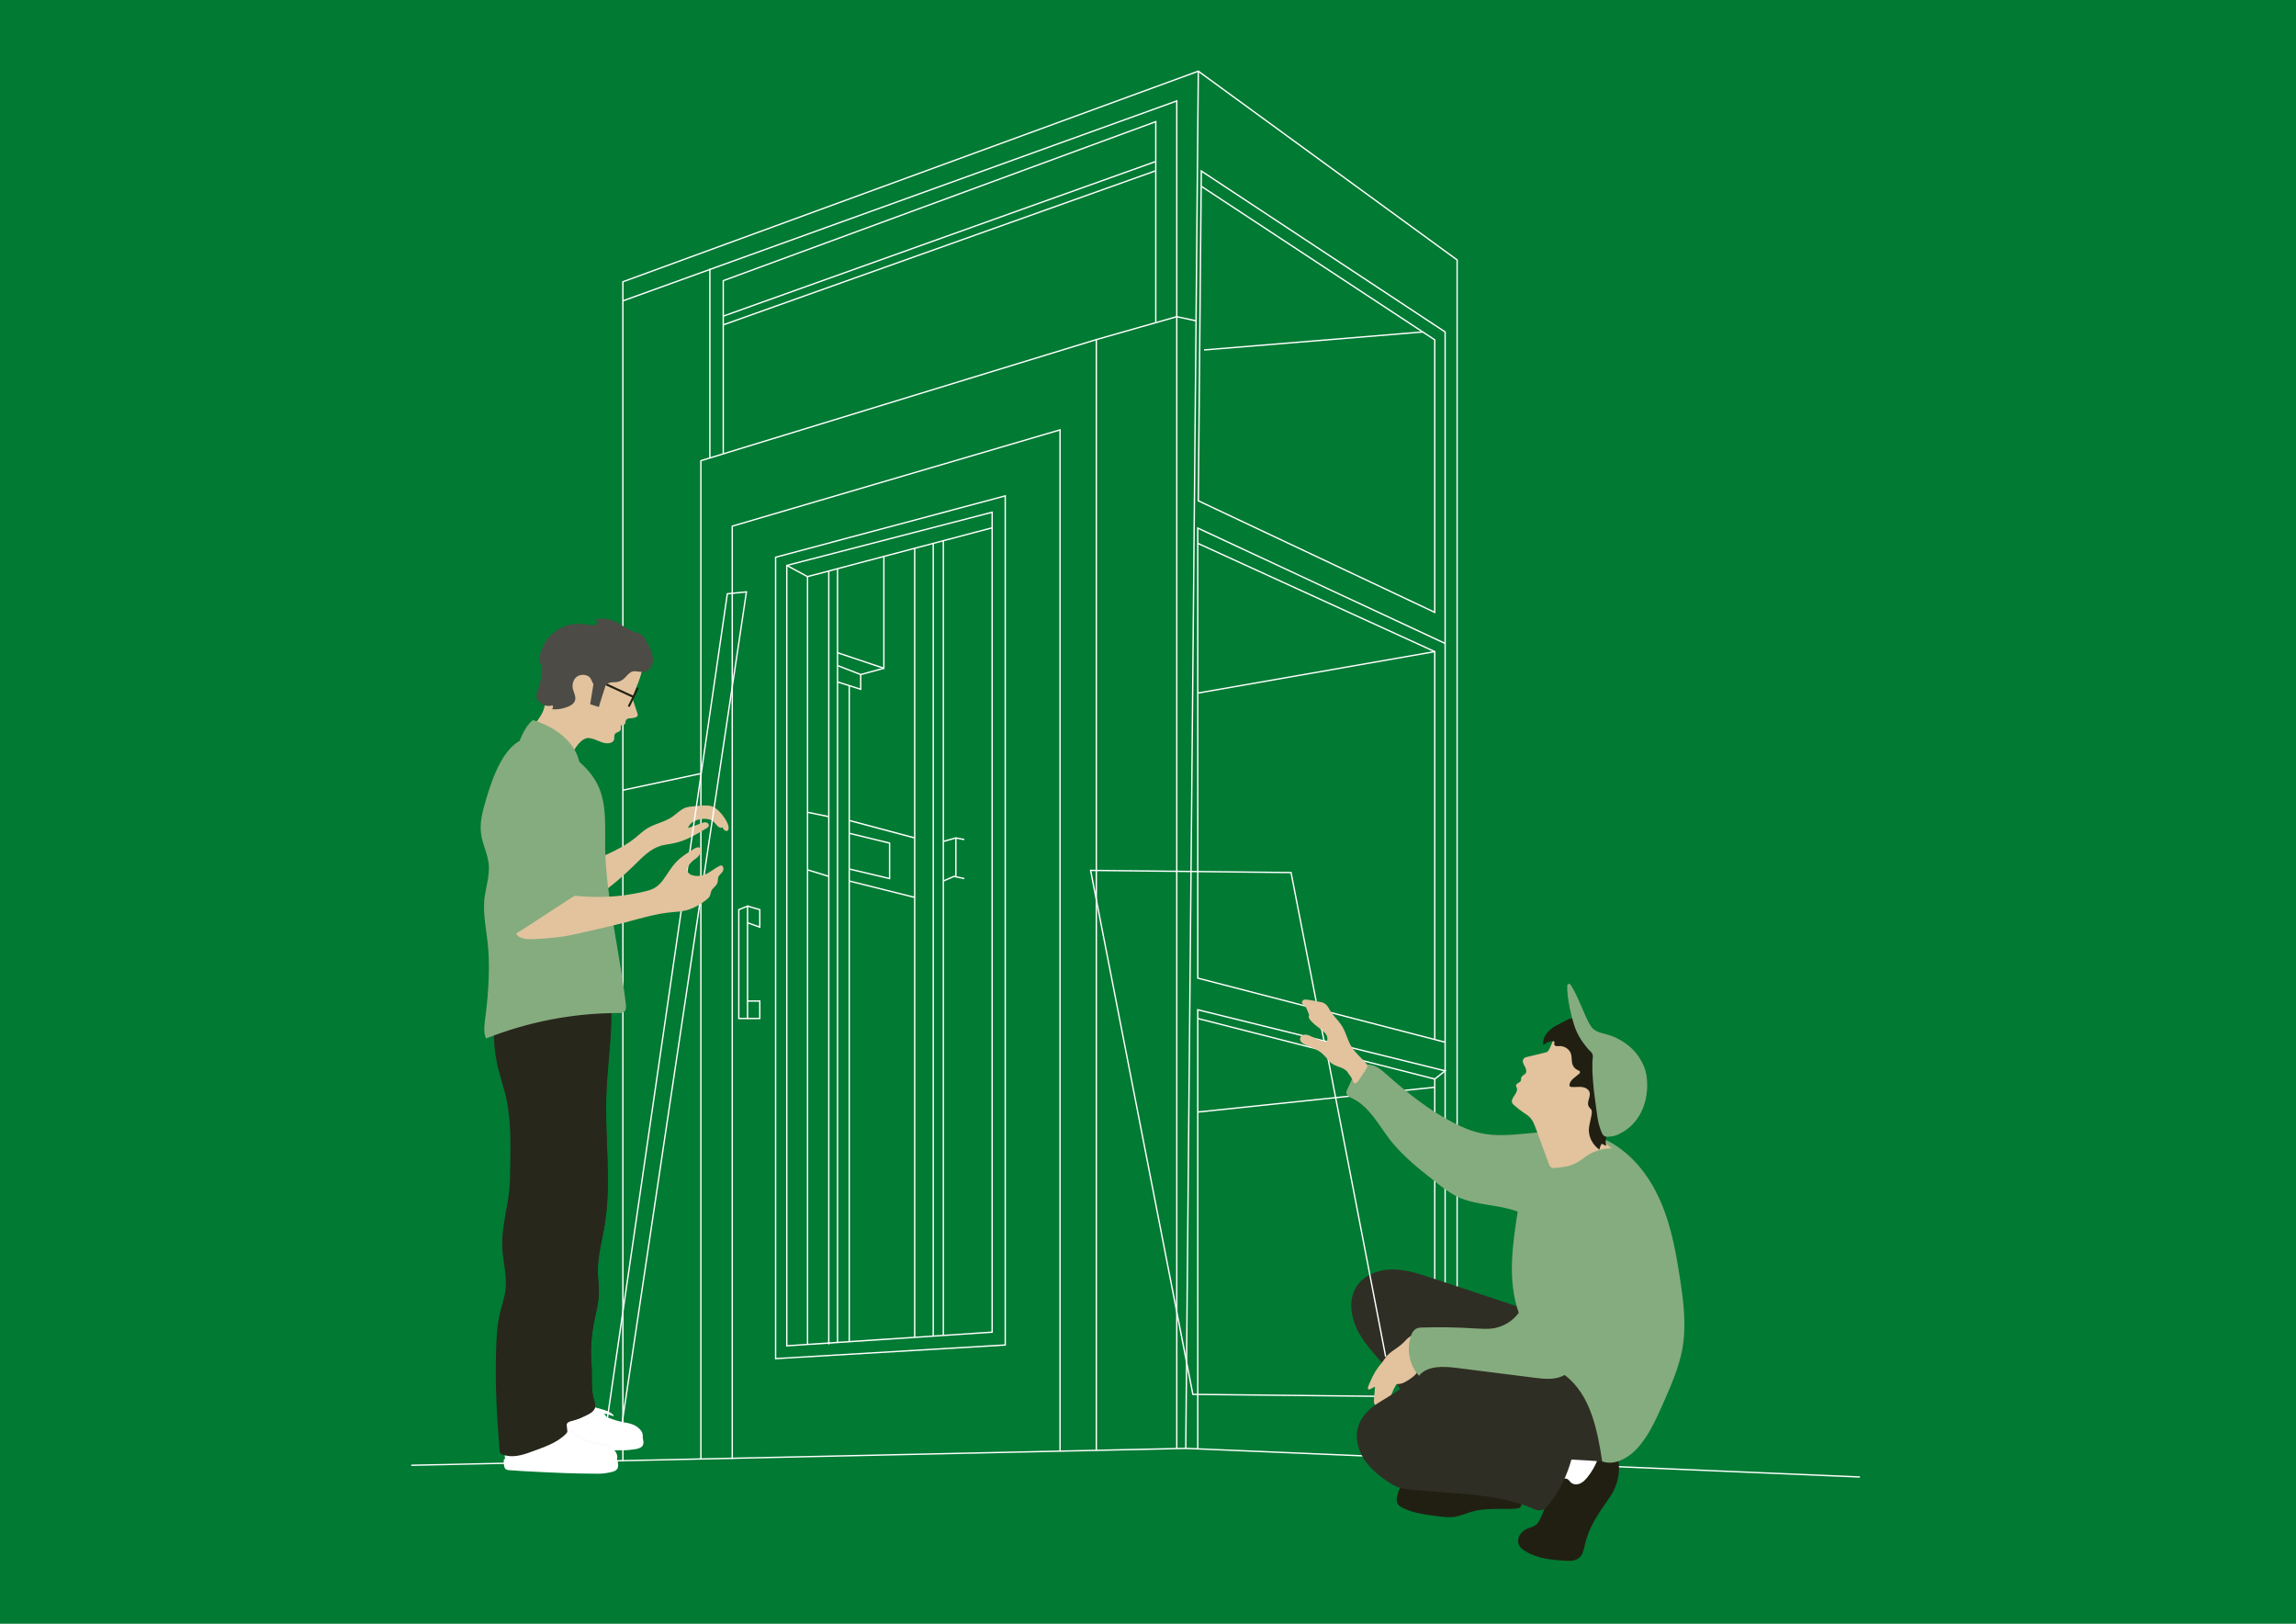 <?xml version="1.0" encoding="utf-8"?>
<!-- Generator: Adobe Illustrator 25.4.1, SVG Export Plug-In . SVG Version: 6.00 Build 0)  -->
<svg version="1.1" id="Ebene_1" xmlns="http://www.w3.org/2000/svg" xmlns:xlink="http://www.w3.org/1999/xlink" x="0px" y="0px"
	 viewBox="0 0 841.9 595.3" style="enable-background:new 0 0 841.9 595.3;" xml:space="preserve">
<style type="text/css">
	.st0{fill:#017A33;}
	.st1{fill:#252217;}
	.st2{fill:none;stroke:#FFFFFF;stroke-width:0.5;stroke-miterlimit:10;}
	.st3{fill:#E2C39E;}
	.st4{fill:#FFFFFF;}
	.st5{fill:#FAFBFC;}
	.st6{fill:#28271C;}
	.st7{fill:#85AC7E;}
	.st8{fill:#211F12;}
	.st9{fill:#4C4B45;}
	.st10{fill:#2F2E24;}
</style>
<rect x="-6.6" y="-5.2" class="st0" width="853.2" height="606.8"/>
<path class="st1" d="M227.9,277.7c-0.1,0.1-0.2,0.1-0.4,0.1C227.7,277.7,227.8,277.7,227.9,277.7z"/>
<path class="st1" d="M228.7,277.8c-0.1,0-0.2,0-0.3-0.1C228.5,277.7,228.6,277.7,228.7,277.8z"/>
<path class="st1" d="M227.4,277.9c-0.1,0-0.1,0.1-0.2,0.1C227.3,277.9,227.4,277.9,227.4,277.9z"/>
<path class="st1" d="M228.3,277.9c-0.1,0-0.2,0-0.2,0C228.1,277.8,228.2,277.8,228.3,277.9z"/>
<g>
	<polyline class="st2" points="228.4,535.8 228.4,103.3 439.4,26.1 534.3,95.3 534.3,538.4 	"/>
	<polyline class="st2" points="431.5,531 431.5,116.1 438.5,117.6 	"/>
	<polyline class="st2" points="431.5,116.1 402,124.5 402,531.8 	"/>
	<polyline class="st2" points="388.7,532 388.7,157.6 268.5,192.9 268.5,534.9 	"/>
	<polyline class="st2" points="228.4,110.3 431.5,37 431.5,116.1 	"/>
	<line class="st2" x1="260.3" y1="98.5" x2="260.3" y2="167.8"/>
	<polyline class="st2" points="423.8,118.4 423.8,44.6 265.2,102.9 265.2,115.9 	"/>
	<polyline class="st2" points="423.8,59.2 265.2,115.9 265.2,166.3 	"/>
	<line class="st2" x1="265.2" y1="119.1" x2="423.8" y2="62.6"/>
	<polyline class="st2" points="402,124.5 257,168.9 257,534.9 	"/>
	<polygon class="st2" points="284.4,204.3 368.6,181.8 368.6,493.1 284.4,498.1 	"/>
	<polygon class="st2" points="288.5,207.3 363.8,187.8 363.8,488.4 288.5,493.4 	"/>
	<polyline class="st2" points="288.5,207.3 296.1,211.4 363.8,193.5 	"/>
	<line class="st2" x1="296.1" y1="211.4" x2="296.1" y2="492.9"/>
	<line class="st2" x1="307.1" y1="208.5" x2="307.1" y2="492.2"/>
	<line class="st2" x1="303.9" y1="209.3" x2="303.9" y2="492.9"/>
	<polyline class="st2" points="307.1,239.3 324.1,245 324.1,204 	"/>
	<polyline class="st2" points="307.1,244 315.6,247.3 324.1,245 	"/>
	<polyline class="st2" points="315.6,247.3 315.6,252.7 307.1,250 	"/>
	<line class="st2" x1="311.4" y1="251.4" x2="311.4" y2="491.9"/>
	<line class="st2" x1="311.4" y1="300.8" x2="335.4" y2="307.2"/>
	<line class="st2" x1="311.4" y1="323" x2="335.4" y2="329"/>
	<line class="st2" x1="335.4" y1="201" x2="335.4" y2="490.3"/>
	<line class="st2" x1="342.2" y1="199.2" x2="342.2" y2="489.8"/>
	<line class="st2" x1="345.9" y1="198.3" x2="345.9" y2="489.6"/>
	<polyline class="st2" points="345.9,308.5 350.5,307.2 353.6,307.8 	"/>
	<polyline class="st2" points="345.9,323 349.8,321.3 353.6,322.1 	"/>
	<line class="st2" x1="350.5" y1="307.2" x2="350.5" y2="321.3"/>
	<polyline class="st2" points="311.4,305.5 326.2,309.1 326.2,322.1 311.4,318.6 	"/>
	<line class="st2" x1="296.1" y1="297.8" x2="303.9" y2="299.4"/>
	<line class="st2" x1="296.1" y1="318.9" x2="303.9" y2="321.3"/>
	<polygon class="st2" points="270.9,333.5 274.1,332.2 274.1,373.4 270.9,373.4 	"/>
	<polyline class="st2" points="274.1,332.2 278.6,333.5 278.6,339.9 274.1,338.3 	"/>
	<polyline class="st2" points="274.1,367 278.6,367 278.6,373.4 274.1,373.4 	"/>
	<line class="st2" x1="228.4" y1="289.7" x2="257" y2="283.6"/>
	<polyline class="st2" points="529.9,538.4 529.9,121.7 440.5,62.7 439.4,183.6 526.1,224.5 526.1,124.6 440.5,68.3 	"/>
	<polyline class="st2" points="529.9,382.1 439.2,358.6 439.2,193.6 529.9,235.9 	"/>
	<polyline class="st2" points="526.1,381.1 526.1,238.9 439.2,199.2 	"/>
	<polyline class="st2" points="439.2,373.4 526.1,395.6 526.1,538.4 	"/>
	<polyline class="st2" points="526.1,395.6 529.9,392.6 439.2,370.2 439.2,531 	"/>
	<line class="st2" x1="439.2" y1="407.7" x2="526.1" y2="398.6"/>
	<line class="st2" x1="526.1" y1="238.9" x2="439.2" y2="254.1"/>
	<line class="st2" x1="521.7" y1="121.7" x2="441.5" y2="128.3"/>
	<line class="st2" x1="682" y1="541.5" x2="434.8" y2="531"/>
	<polyline class="st2" points="439.4,26.1 434.8,531 150.8,537.2 	"/>
</g>
<g>
	<path class="st3" d="M210.8,318.5c7.4-3.7,15.6-6.1,22.1-11.3c1.5-1.2,2.9-2.6,4.6-3.6c2.9-1.7,6.4-2.3,9.1-4.2
		c1.4-1,2.9-2.5,4.5-3.2c1-0.4,2.1-0.5,3.2-0.6c2.7-0.2,5.1-0.6,7,0.1c3.1,1.3,7.6,8,5.2,9c-0.7-0.1-1.4-0.6-1.5-1.4
		c-0.6,0.4-1,0.2-1.6-0.2c-0.6-0.5-1-1.1-1.5-1.6c-1.3-1.4-3.5-1.5-5.4-1.1c-1.8,0.4-3.7,1.4-4.2,3.2c1.6-0.6,3.3-1.2,4.9-1.8
		c0.5-0.2,1.1-0.4,1.7-0.3c0.6,0.1,1.1,0.6,1,1.2c-0.1,0.5-0.5,0.8-0.9,1c-3.7,2.2-7.4,4.5-11.7,5.4c-1.7,0.4-3.4,0.5-5.1,1
		c-3.8,1.2-6.6,4.1-9.4,6.9c-9.2,9-19.9,17-32.3,20.5c-3.2,0.9-6.6,1.4-9.9,1c-2.3-0.3-7.2-1.5-7.8-4.2c-0.6-2.5,3.7-3.8,5.3-4.4
		c3.8-1.4,7.4-3.1,10.9-5C202.8,322.9,206.7,320.5,210.8,318.5z"/>
	<polyline class="st2" points="227.7,524.5 273.7,217 266.7,217.7 222.7,520.1 	"/>
	<g>
		<path class="st4" d="M217.6,515.6c0,0,0.1,0.1,0.1,0.1c0.6,0.4,1.4,0.5,2.1,0.7c1,0.3,2.1,0.6,3,1c0.8,0.4,1.6,0.7,2.2,1.5
			c0,0.1,0.1,0.1,0.1,0.2c-0.1,0.3-1.7-0.5-1.9-0.5c-1.3-0.4-1.8-0.2-1.8-0.2c0.5,0.2,0.6,0.5,0.9,0.9c0.2,0.3,0.5,0.4,0.9,0.5
			c2,0.8,3.7,1.3,5.8,1.7c1.5,0.2,3.4,0.7,4.6,1.6c1.1,0.8,2,1.8,2.1,3.1c0,0.6-0.1,1.2-0.4,1.7c-0.8,1.4-2.7,1.6-4.3,1.6
			c-3.5,0-30.3,0.2-34.9-1.7c-0.6-0.2-1.2-0.6-1.4-1.1c-0.2-0.4-0.2-0.9-0.2-1.4c0-2.6,0.3-5.6,2.4-7c0.7-0.5,1.6-0.7,2.5-0.9
			c4-0.9,8.1-1.3,12.2-1.9c1.3-0.2,2.5-0.4,3.7-0.4c0.6,0,1.7-0.3,2.2,0.1C217.9,515.3,217.1,515.2,217.6,515.6z"/>
		<path class="st4" d="M235.7,529.9c-0.5,0.9-1.7,1.2-2.7,1.4c-1.3,0.2-3.1,0.4-4.4,0.4c-0.4,0-1.6,0-2.9,0c-1.7,0-3.5,0-4.5,0
			c-3.2,0.1-20.8-0.8-25.2-1.2c-0.5,0-1.1-0.1-1.4-0.5c-0.5-0.4-0.6-1.9-0.6-2.6c0-0.3,0-0.5,0.1-0.8c0.3-0.6,0.8-0.1,1.2,0.1
			c0.5,0.2,1.2,0.1,1.7,0.2c1.1,0.1,2.2,0.4,3.3,0.5c4.1,0.6,8.3-0.4,12.4-0.8c1.5-0.1,2.9-0.2,4.4,0c1.2,0.1,2.4,0.4,3.6,0.5
			c1.3,0.1,2.5,0.1,3.8,0c3.4-0.1,6.7-0.2,10.1-0.4c0.3,0,0.5-0.2,0.8-0.1c0.3,0.2,0.3,0.8,0.4,1.1C236,528.6,236,529.3,235.7,529.9
			z"/>
		<path class="st5" d="M212.9,526.7c-0.2,0-0.5,0-0.7,0.1c-0.6-0.2-1.5,0.1-1.7-0.5c-0.1-0.2,0-0.6-0.2-0.8
			c-0.3-0.4-0.9-0.1-1.3-0.3c-0.6-0.3-0.3-1.2-0.7-1.6c-0.5-0.5-1.8-0.2-2.4-0.2c-1.3,0.1-2.5,0.3-3.7,0.4c-4.1,0.6-8.2,1-12.2,1.9
			c-0.9,0.2-1.7,0.4-2.5,0.9c-1.8,1.2-2.3,3.5-2.4,5.8c0-2.5,0.3-5.3,2.4-6.7c0.7-0.5,1.6-0.7,2.5-0.9c4-0.9,8.1-1.3,12.2-1.9
			c1.2-0.2,2.5-0.4,3.7-0.4c0.7,0,1.9-0.3,2.4,0.2c0.5,0.4,0.1,1.3,0.7,1.6c0.4,0.2,1-0.1,1.3,0.3c0.1,0.2,0.1,0.5,0.2,0.8
			c0.3,0.6,1.3,0.2,1.9,0.6C212.6,526.1,212.7,526.5,212.9,526.7z"/>
		<path class="st5" d="M225,531.7c-1.7,0-2.8,0-3.8,0c-3.2,0.1-20.8-0.8-25.2-1.2c-0.5,0-1.1-0.1-1.4-0.5c-0.5-0.4-0.6-1.9-0.6-2.6
			c0-0.3,0-0.5,0.1-0.8c0.3-0.6,0.8-0.1,1.2,0.1c0.5,0.2,1.2,0.1,1.7,0.2c1.1,0.1,2.2,0.4,3.3,0.5c4.1,0.6,8.3-0.4,12.4-0.8
			c0,0,0,0,0,0.1c0.2,0.3,0.6,0.4,0.9,0.5c2,0.8,4.2,1.4,6.3,1.7c1.5,0.2,2.4,0.2,3.7,1.1C224.3,530.5,224.7,531.1,225,531.7z"/>
		<path class="st4" d="M226.3,534.5c0,0.6-0.1,1.2-0.4,1.7c-0.8,1.4-2.7,1.6-4.3,1.6c-3.5,0-30.3,0.2-34.9-1.7
			c-0.6-0.2-1.2-0.6-1.4-1.1c-0.2-0.4-0.2-0.9-0.2-1.4c0-0.3,0-0.6,0-0.9c0,0,0,0,0,0c0-0.1,0-0.2,0-0.3c0.1-2.2,0.5-4.6,2.4-5.8
			c0.7-0.5,1.6-0.7,2.5-0.9c4-0.9,8.1-1.3,12.2-1.9c1.2-0.2,2.5-0.4,3.7-0.4c0.7,0,1.9-0.3,2.4,0.2c0.4,0.4,0.1,1.3,0.7,1.6
			c0.4,0.2,1-0.1,1.3,0.3c0.1,0.2,0.1,0.5,0.2,0.8c0.2,0.6,1.1,0.2,1.7,0.5c0.1,0,0.1,0.1,0.2,0.1c0.3,0.2,0.4,0.5,0.6,0.8
			c0.2,0.3,0.5,0.4,0.9,0.5c2,0.8,4.2,1.4,6.3,1.7c1.5,0.2,3.1,0.3,4.4,1.2c0.2,0.1,0.4,0.3,0.6,0.5c0.7,0.7,1.1,1.6,1.2,2.6
			C226.2,534.4,226.3,534.4,226.3,534.5z"/>
		<path class="st6" d="M221.6,449.7c-0.9,5.5-2.5,10.9-2.4,16.5c0,2.4,0.4,4.8,0.4,7.2c0,4.3-1.3,8.4-2,12.6
			c-0.9,4.8-1.1,9.7-0.7,14.5c0.3,4.2-0.3,9.2,1,13.1c1.1,3.2-0.7,4.2-3.2,5.4c-1.4,0.7-2.8,1.3-4.3,1.7c-0.3,0.1-0.6,0.2-0.8,0.2
			c-1.3,0.4-1.8,0.7-1.8,1.4c0,0.5,0.1,1.1,0.2,2c0,0.2,0.1,0.5,0,0.7c-0.1,0.2-0.2,0.4-0.4,0.6c-3.4,3.5-8.3,5-12.6,6.6
			c-3.4,1.3-7.2,2.4-10.6,1.1c-0.4-0.1-0.8-0.3-1-0.7c-0.1-0.2-0.1-0.5-0.2-0.8c-1-12.1-1.7-24-1.3-36.2c0.1-4.7,0.3-9.5,1.4-14.1
			c0.7-3,1.8-5.9,2.1-9c0.5-4.9-0.9-9.8-1.2-14.7c-0.5-8.7,2.7-16.9,2.8-25.5c0.1-9.9,0.7-19.6-1.3-29.4c-0.5-2.6-3-10.5-3.5-13.2
			c-0.2-1.1-0.4-2.3-0.6-3.5c-1.9-14.2,1.6-30.7,17-30.7c7.7,0,15.4,0,23.1,0c0.8,2.4,1.4,4.9,1.7,7.4c0,0,0,0,0,0
			c1.8,12.1-0.6,24.9-1.1,37.3C221.6,416.8,224.4,433.5,221.6,449.7z"/>
		<path class="st6" d="M221.6,449.7c-0.9,5.5-2.5,10.9-2.4,16.5c0,2.4,0.4,4.8,0.4,7.2c0,4.3-1.3,8.4-2,12.6
			c-0.9,4.8-1.1,9.7-0.7,14.5c0.3,4.2-0.3,9.2,1,13.1c1.1,3.2-0.7,4.2-3.2,5.4c-1.4,0.7-2.8,1.3-4.3,1.7c-0.3,0.1-0.6,0.2-0.8,0.2
			c-1.3,0.4-1.8,0.7-1.8,1.4h0c0-2.6,0.3-3.5,0.3-6.9c0.1-6.1,0.2-12.3,0.3-18.4c0.1-10.2,0.3-20.4,2.5-30.3
			c1.4-6,3.5-11.8,3.8-17.9c0.1-3,4.4-63.2,4.5-64.6c0.7-9.8,2.7-16.6,4.3-21.3c1.8,12.1-0.6,24.9-1.1,37.3
			C221.6,416.8,224.4,433.5,221.6,449.7z"/>
		<path class="st7" d="M178.2,293.2c-1.2,4.1-2.4,8.3-1.8,12.5c0.5,3.8,2.4,7.3,2.8,11.1c0.4,4.3-1.1,8.6-1.6,12.9
			c-0.5,5.3,0.6,10.5,1.2,15.8c0.9,8,0.4,17.4-0.7,26.5c-0.3,2.2-1.1,7,0.2,8.7c15.4-6.1,31.9-9.3,48.5-9.3c0.8,0,1.6,0,2.2-0.6
			c0.6-0.6,0.6-1.6,0.5-2.5c-2-17.6-7.3-39.6-7.6-57.3c-0.1-7.9,0.7-16.1-2.7-23.2c-3.1-6.3-9-10.7-14.9-14.5
			C188.7,263.3,181.9,280.5,178.2,293.2z"/>
		<path class="st3" d="M232.8,253.3c-0.7,1.9-1.1,4.1-0.4,6.1c0.4,1.1,1.1,2.6,0.2,3.4c-0.9,0.8-2.6,0.2-3.1,1.3
			c-0.2,0.6-0.1,1.4-0.7,1.6c-0.3,0.1-0.7,0-1,0.2c-0.4,0.3,0,1.1-0.2,1.6c-0.3,1-1.6,0.8-2.1,1.6c-0.4,0.6-0.2,1.3-0.3,2
			c-0.3,1.2-1.8,1.5-3,1.4c-2.2-0.3-3.5-1.5-6.1-1.9c-2.8-0.4-5.6,3.9-6.6,6.5c-1.4-0.6-2.2-1.6-3.6-2.2c-4.2-1.8-7.6-5.8-12.1-6.2
			c1.2-1.9,3.4-4.5,4.6-6.5c1.8-3.1,1-4.5,2.6-6.4c1.3-1.6,3.6-0.4,5.1-1.8c1.4-1.3,2-4.6,3.4-6c1.3-1.3,3.4-0.6,5-1.7
			c2.7-1.9,5.4-3.9,8.2-5.8c3.3-2.3,8.6-4.2,11.6-0.3C237.2,244.1,234.2,249.6,232.8,253.3z"/>
		<path class="st3" d="M248.1,315.9c1.8-1.9,4-3.2,6.2-4.6c0.6-0.4,1.4-0.8,2.1-0.6c1,0.3,0.7,1.6,0.2,2.5c-0.5,0.9-1.3,1.5-2.2,2.1
			c-0.8,0.6-1.9,1.8-2.3,2.8c-0.6,1.6,0.8,2.8,2.8,3c1.6,0.2,3.3-0.2,4.7-1s2.7-1.9,4.2-2.6c0.2-0.1,0.3-0.2,0.5-0.2
			c1-0.1,1.2,1.4,0.7,2.2s-1.5,1.4-1.7,2.3c-0.1,0.5,0,1.1-0.2,1.7c-0.3,1.3-1.8,2-2.3,3.2c-0.2,0.6-0.3,1.2-0.5,1.8
			c-0.3,0.5-0.7,0.9-1.2,1.3c-2.4,1.9-5.2,3.5-8.2,4.1c-1.4,0.3-2.8,0.4-4.2,0.5c-6,0.5-11.5,2.2-17.9,3.9c-1.8,0.5-18.1,4.4-22,5
			c-4.4,0.6-7.6,0.9-11.8,1c-1.9,0.1-5.1-0.2-5.7-2.1c3.9-2.2,21.1-13.9,21.6-13.8c5.8,0.6,11.6,0.6,17.4-0.1
			c2.9-0.4,5.8-0.9,8.6-1.6c2.8-0.7,4.3-1.6,6.1-3.9C244.8,320.4,246.1,317.9,248.1,315.9z"/>
		<path class="st4" d="M184.8,535.1c-0.1,0.2-0.1,0.5-0.1,0.8c0,0.6,0.1,2.1,0.6,2.6c0.4,0.4,0.9,0.4,1.4,0.5
			c4.4,0.4,22,1.2,25.2,1.2c1.6,0,6.3,0.1,7.4,0.1c1.3,0,3.1-0.2,4.4-0.5c1-0.2,2.2-0.5,2.7-1.4c0.3-0.6,0.3-1.2,0.2-1.9
			c0-0.3-0.1-0.9-0.4-1.1c-0.2-0.2-0.5,0-0.8,0.1c-3.4,0.1-6.7,0.2-10.1,0.4c-1.3,0-2.5,0.1-3.8,0c-1.2-0.1-2.4-0.4-3.6-0.5
			c-5.6-0.6-11.3,1.6-16.8,0.8c-1.1-0.2-2.2-0.5-3.3-0.5c-0.6,0-1.2,0-1.7-0.2C185.6,535,185.2,534.5,184.8,535.1z"/>
		<path class="st7" d="M190,273.2c0,0,1.9-6.5,5.4-9.2c0,0,14.9,3.8,17.2,16.1L190,273.2z"/>
		<path class="st3" d="M231,253.4l2.8,8.3c0.2,0.5-0.1,1.1-0.7,1.3c-0.6,0.2-1.7,0.3-3.4,0.4l-4.1-3.1L231,253.4z"/>
		<polygon class="st8" points="233.6,252 232.1,255 219.3,249.1 219,249.8 231.8,255.7 230.2,258.9 230.9,259.2 234.2,252.3 		"/>
		<path class="st9" d="M237.1,235.2c-0.4-0.7-0.7-1.4-1.3-2c-1.4-1.4-3.4-1.4-5-2.3c-2-1-3.7-2.5-5.9-3.3c-2.2-0.8-4.6-1.1-6.8-0.4
			c0.7,0.2,1,0.5,0.9,1c-0.1,0.5-0.7,0.9-1.2,1s-1.1,0-1.6-0.1c-5.8-1-10.2-0.1-14.4,4c-1.6,1.5-2.4,3.1-3.2,5.2
			c-0.7,1.8-1.2,4.5-0.7,5.9c0.2-0.7,0.3-0.8,0.9-1.3c-0.1,2.7,0.1,3.9-0.8,7.6c-0.3,1.2-1.2,3.3-1.3,4.5c-0.1,1.2,1.1,2.5,2,3.1
			c1.1,0.7,2.6,0.9,3.9,0.5c0.3,0.4,0.2,1.1-0.2,1.4c2.1,0.2,4.3-0.2,6.3-1.1c0.8-0.4,1.6-0.9,2-1.7c0.8-1.6-0.4-3.4-0.7-4.9
			c-0.3-1.7,0.4-3.7,2-4.5c1.6-0.8,4-0.4,4.7,1.2c0.3,0.7,0.6,1.3,0.9,1.9l-1.2,7.3l3.2,1c0.2-0.9,1.8-5.8,2.5-8
			c0.4-0.3,0.9-0.7,1.2-0.8c0.6-0.3,1.9-0.3,2.5-0.3c1.2-0.1,2.3-0.6,3.2-1.5c0.2-0.2,0.4-0.4,0.6-0.6c0.8-0.9,1.5-1.7,2.7-1.9
			c1.3-0.1,2.6,0.4,4,0.2c1.8-0.3,3-2.2,3.1-4C239.6,239.9,238.1,237.2,237.1,235.2z"/>
	</g>
</g>
<g>
	<g>
		<path class="st4" d="M577.4,545.4c0.4,0.2,0.8,0.4,1.2,0.4c0.3,0,0.6-0.2,0.9-0.3c2.4-1.2,4.5-3.1,5.8-5.4c0.8-1.2,1.3-2.7,1-4.1
			c-0.4-1.9-2.3-3-4.1-3.7c-1.1-0.4-2.3-0.6-3.5-0.3c-1,0.3-1.9,1-2.6,1.8c-1.6,1.8-2.9,4.4-3.2,6.8
			C572.7,542.9,575.6,544.5,577.4,545.4z"/>
		<path class="st8" d="M564.6,557.2c-0.3,0.6-0.6,1.1-1.1,1.6c-1,0.9-2.4,1.2-3.6,1.7c-2.1,0.9-3.8,3.3-3.1,5.5
			c0.4,1.3,1.5,2.1,2.7,2.8c4.3,2.6,9.4,3.1,14.4,3.4c1.9,0.1,3.9,0.1,5.3-1.2c1.3-1.2,1.6-3.2,2-4.9c1.2-5.3,4.1-10.1,7.3-14.6
			c1.1-1.6,2.2-3.1,3.1-4.8c1.7-3.3,2.4-7.2,1.9-10.9c-0.1-0.5-0.2-1.1-0.5-1.5c-0.6-1-1.8-1.4-2.9-1.6c-1.2-0.3-2.7-0.4-3.5,0.6
			c-0.3,0.4-0.5,0.8-0.6,1.3c-0.9,2.6-2.3,5-4,7.1c-0.8,0.9-1.6,1.8-2.7,2.2c-1.1,0.5-2.4,0.4-3.3-0.4c-0.5-0.5-0.9-1.2-1.6-1.4
			c-0.5-0.1-1,0-1.4,0.2c-2.6,1.2-3.9,3.8-4.9,6.3C566.9,551.5,566,554.4,564.6,557.2z"/>
		<path class="st8" d="M512.2,549.3c-0.1,0.5-0.1,1,0.1,1.5c0.3,1.1,1.4,1.7,2.4,2.2c3.7,1.7,7.8,2.3,11.9,2.8
			c2.2,0.3,4.5,0.6,6.7,0.3c2.2-0.3,4.3-1.3,6.5-1.9c4.2-1.2,8.7-1,13.1-1c1.3,0,2.6,0,3.9-0.3c0.2-0.1,0.5-0.1,0.7-0.3
			c0.2-0.2,0.2-0.4,0.3-0.7c0.2-1,0.1-2.1-0.5-3c-0.4-0.7-1.1-1.2-1.7-1.6c-5.5-3.8-12.5-4.4-19.2-4.7c-3.8-0.2-7.6-0.4-11.4-0.2
			c-1.9,0.1-3.8,0.3-5.7,0.6c-1.4,0.3-3.5,0.4-4.8,1.2C513.1,545.1,512.4,547.7,512.2,549.3z"/>
		<path class="st10" d="M509.3,502.8c-3.6-4.7-8.1-8.9-11-14.1c-2.9-5.2-4.1-12-0.9-17c2.7-4.2,8-6.3,13.1-6.3s9.9,1.6,14.7,3.2
			c9.6,3.2,19.3,6.4,28.9,9.6c3.4,1.1,7.1,2.5,9.1,5.4c2.6,3.8,1.7,9.1-0.3,13.3c-3.8,8.3-10.9,15.2-19.6,18.2
			c-6.8,2.4-14.4,2.4-21.1-0.1c-2.2-0.8-5-1.7-6.7-3.2C513,509.6,511.5,505.5,509.3,502.8z"/>
		<path class="st3" d="M512.6,493.9c-1.5,1.1-3.1,2-4.3,3.5c-0.5,0.6-0.8,1.2-1.3,1.8c-0.5,0.8-1.2,1.4-1.7,2.2
			c-1.6,2.1-2.6,4.5-3.6,6.9c-0.2,0.4-0.2,1,0.2,1.1c0.2,0.1,0.4,0,0.5-0.1c0.6-0.3,1.2-0.6,1.8-0.9c-0.1,1.6-0.3,3.2-0.4,4.8
			c-0.1,0.8,0,1.8,0.8,2c0.6,0.2,1.1-0.3,1.6-0.7c0.7-0.6,1.5-1.1,2.3-1.5c0.4-0.2,0.7-0.3,1-0.6c0.5-0.5,0.7-1.2,1-1.8
			c0.3-0.9,0.8-1.8,1.3-2.7c0.1-0.2,0.2-0.3,0.3-0.4c0.2-0.1,0.4-0.1,0.6-0.1c1.6,0,3.1-1,4.4-1.9c0.9-0.6,1.8-1.3,2.4-2.2
			c0.5-0.8,0.6-1.7,0.7-2.5c0.4-2.8,0.4-5.7-0.1-8.6c-0.2-1-0.2-2.5-1.5-2.7c-1-0.1-2,0.8-2.7,1.4C515,491.9,513.9,493,512.6,493.9z
			"/>
		<path class="st10" d="M506.1,513.9c-3.7,2.2-7.1,5.4-8.2,9.6c-1,3.8,0.1,7.9,2.1,11.2c2.1,3.3,5.1,5.9,8.3,8.1
			c1.2,0.8,2.4,1.6,3.7,2.2c2.3,0.9,4.7,1.1,7.2,1.3c3.8,0.3,7.7,0.6,11.5,0.9c10.7,0.8,21.6,1.7,31.5,5.9c0.8,0.3,1.5,0.7,2.4,0.6
			c1.5,0,2.6-1.2,3.5-2.4c3.8-4.8,6.5-10.3,8.1-16.2c3.6,0.2,7.5,0.4,11.1,0.7c0.9,0.1,1.6,0.1,2.3-0.5c0.6-0.5,0.8-1.4,1-2.2
			c1.4-7.4,1.3-15.3-1.3-22.4c-2.7-7.1-8-13.4-15-16.2c-9.4-3.8-20.1-1.2-30.1,0.4c-5.5,0.9-11.2,1.4-16.3,3.7
			c-1.9,0.9-6.4,4.3-7.7,5.8C518.3,506.5,509.7,511.7,506.1,513.9z"/>
		<path class="st7" d="M494.2,399c-0.3,0.6-0.6,1.2-0.5,1.8c0.2,1,1.3,1.5,2.2,1.9c6.2,3,9.6,9.7,13.8,15.2
			c4.7,6,10.8,10.8,16.8,15.5c2.5,2,5.1,4,8,5.4c6.8,3.2,14.9,2.7,22,5.4c-1.9,12.3-3.8,25.3,0.4,37.1c-2.1,2.9-5.3,4.9-8.8,5.6
			c-2.6,0.5-5.2,0.2-7.8,0.1c-6.3-0.4-12.5-0.5-18.8-0.3c-0.9,0-1.8,0.1-2.5,0.6c-0.7,0.5-1.2,1.3-1.5,2.1c-1.9,5-0.8,11,2.8,15
			c3.1-3.8,8.9-3.5,13.8-2.9c9.5,1.2,19,2.4,28.5,3.6c3.8,0.5,7.8,0.9,11.1-1c9.5,7.1,12,20,13.8,31.7c5.2,1.8,10.8-2,14.2-6.4
			c3.7-4.7,6.1-10.3,8.5-15.7c2.7-6.1,5.3-12.2,6.6-18.7c1.7-8.9,0.5-18.1-0.9-27c-1.6-10.4-3.6-20.9-8.3-30.3
			c-4.6-9.4-12.3-17.8-22.2-21.2c-8.1-2.8-24.3-1.1-26-0.9c-5.4,0.5-10.9,1-16.1-0.1c-3.6-0.7-7.1-2.2-10.4-3.9
			c-9-4.6-16.9-11-24.5-17.7c-1.9-1.7-3.9-3.4-6.4-3.6C497.2,389.8,495.8,396,494.2,399z"/>
		<path class="st3" d="M567.4,385.6c-2,1.9-5.2,2.8-7.9,2.9c-0.2,0-0.4,0-0.6,0.1c-0.2,0.2-0.3,0.5-0.2,0.8c0,0.7,0.6,1.7,0.8,2.4
			c0.1,0.5,0.2,1,0.1,1.4c-0.3,0.8-1.5,1-1.8,1.9c-0.1,0.3,0,0.7-0.1,1c-0.3,0.9-1.8,1-1.8,1.9c0,0.3,0.2,0.6,0.3,0.9
			c0.6,1.9-2.5,3.7-1.7,5.5c0.2,0.3,0.4,0.6,0.7,0.8c1.1,1,2.2,1.8,3.3,2.6c0.9,0.6,1.9,1.2,2.7,2.1c0.9,1,1.4,2.4,1.9,3.7
			c1.6,4.3,3.2,8.7,4.8,13c0.2,0.5,0.4,1.1,0.9,1.4c0.4,0.3,1,0.2,1.5,0.2c2.5-0.3,5.1-0.5,7.4-1.7c1.7-0.8,3.1-2.1,4.7-3.1
			c2.6-1.6,5.7-2.4,8.7-2.4c-1.2-0.7-2.2-1.6-2.8-2.8c-1.1-2-0.9-4.3-0.8-6.5c0.3-5.6,0.5-11.2-0.6-16.7s-3.7-10.8-8.1-14.3
			c-1.6-1.3-5-3.2-6.8-1.2c-0.7,0.7-1.3,0.2-2,1C569.1,381.9,568.5,384.6,567.4,385.6z"/>
		<path class="st8" d="M569.2,376.9c-2.1,1.5-3.7,3.8-3.3,6.3c0.9-0.9,2.1-1.4,3.3-1.5c0.3,0,0.7,0,0.8,0.3c0.1,0.2-0.1,0.4-0.1,0.7
			c-0.1,0.4,0.3,0.7,0.7,0.8c0.4,0.1,0.8,0,1.3,0c1.8,0,3.5,1.1,4.1,2.7c0.5,1.5,0.1,3.1,0.8,4.5c0.4,0.8,1.1,1.4,1.9,1.7
			c0.2,0.1,0.5,0.2,0.6,0.4c0.2,0.4-0.1,0.8-0.4,1c-1.4,1.2-3.2,2.2-3.4,3.9c0,0.2,0,0.3,0.1,0.5c0.1,0.2,0.4,0.3,0.7,0.3
			c1.2,0.1,2.4-0.1,3.6,0c1.2,0.1,2.5,0.7,2.9,1.8c0.7,1.7-1.2,3.8-0.2,5.4c0.2,0.4,0.6,0.7,0.9,1.1c0.3,0.6,0.2,1.3,0.1,1.9
			c-0.3,1.9-1,3.9-1,5.8c0.1,2.7,1.5,5.3,3.9,7c0.1-0.8,0.4-1.5,0.8-2.2c0.6,0.3,1.1,0.6,1.7,0.8c-0.9-3.1,1.2-6.1,2.2-9.1
			c0.8-2.5,0.8-5.2,0.5-7.9c-0.7-6.7-3-13.4-6.7-19.3c-1.5-2.5-3.3-4.8-5.2-7c-0.8-1-1.8-2.6-3-3.2c-1-0.6-2.6,0.6-3.5,1
			C571.9,375.4,570.4,376,569.2,376.9z"/>
		<path class="st7" d="M585.7,409.3c0.3,2,0.8,4,1.6,5.9c0.3,0.6,0.6,1.2,1.2,1.4c0.6,0.3,1.3,0.1,1.8,0.1c1.2-0.1,2.4-0.4,3.5-1
			c7.2-3.5,10.2-10.8,10.2-17.9c0-1.8-0.2-3.7-0.7-5.4c-0.5-1.8-1.4-3.4-2.4-5c-2.7-3.9-6.9-6.8-11.5-8.1c-1.8-0.5-3.7-0.8-5.1-2
			c-0.6-0.5-1-1.1-1.4-1.8c-1.7-2.8-4.5-10.8-7-14.5c-0.4-0.5-1.2-0.3-1.2,0.3c-0.3,4.4,1.8,12.8,3,15.9c0.7,1.8,1.7,3.6,2.9,5.2
			c0.6,0.8,1.2,1.6,1.9,2.4c0.5,0.5,1.3,1.1,1.5,1.9c0.2,0.8-0.1,1.9-0.1,2.7c0,1.1,0,2.3,0,3.4c0.1,2.2,0.3,4.5,0.5,6.7
			C584.8,402.8,585.3,406.1,585.7,409.3z"/>
		<path class="st3" d="M492.4,391.7c-1.3-0.6-2.7-0.9-3.9-1.7c-1.3-0.9-2.1-2.3-3.3-3.4c-1.7-1.7-4.1-2.5-6.4-3.5
			c-1-0.4-2.1-1.1-2.1-2.2c0.1-1,1.1-1.6,2.1-1.6c1,0.1,1.8,0.6,2.7,1c1.6,0.8,3.2,1.4,4.9,1.7c0.5-0.7,0.4-1.8,0-2.5
			s-1.1-1.4-1.8-1.9c-0.2-0.1-0.4-0.3-0.5-0.4c-1.3-1-2.7-2-3.7-3.3c-0.3-0.4-0.6-0.8-0.5-1.3c0-0.1,0.1-0.3,0.1-0.4
			c0-0.2,0-0.4-0.1-0.5c-0.2-0.4-0.3-0.8-0.5-1.2c-0.2-0.5-0.4-1-0.8-1.5c-0.5-0.5-1.3-1-1.2-1.7c0.1-0.4,0.5-0.7,0.8-0.8
			c0.4-0.1,0.8,0,1.2,0c1.5,0.2,3,0.5,4.5,0.8c0.6,0.1,1.3,0.2,1.8,0.6c1,0.6,1.5,1.7,2.1,2.7c1.2,2,3.1,3.6,4.3,5.6
			c1.5,2.4,2,5.2,3.5,7.6c1.4,2.3,3.6,4,5.3,6c0.2,0.3,0.4,0.5,0.5,0.9c0,0.4-0.2,0.7-0.3,1c-0.6,0.9-1.1,1.8-1.8,2.7
			c-0.5,0.8-1.2,2.1-2,2.6c-0.9,0.6-1.2-0.6-1.4-1.2c-0.4-0.8-0.9-1.6-1.5-2.2C494.2,392.8,493.3,392.2,492.4,391.7z"/>
	</g>
	<path class="st3" d="M568.2,385.5l-8.7,2.1c-0.7,0.2-1.2,0.9-1.1,1.6c0.1,0.8,0.6,1.8,1.7,2.9c1.5,1.5,3.3,2.6,4.4,3.3
		c0.6,0.3,1.4,0.2,1.8-0.4l0.7-0.9c0.1-0.2,0.2-0.4,0.3-0.7l0.7-5.8C568,386.8,569.1,385.3,568.2,385.5z"/>
</g>
<g>
	<line class="st2" x1="487" y1="388.2" x2="508.1" y2="497.4"/>
	<line class="st2" x1="484.5" y1="376.6" x2="485.5" y2="381.6"/>
	<polyline class="st2" points="504,511.9 437.4,511.2 399.9,319.1 473.4,319.9 482.6,367 	"/>
</g>
<g>
	<polygon class="st3" points="486.6,388.1 487.5,389.2 488.3,388.8 487.9,387.9 487.4,387.8 	"/>
	<path class="st3" d="M484.3,377.1l0.8,0.7c0,0,0.5-0.6,0.6-0.7c0-0.1-0.3-1.4-0.3-1.4l-1.1,0l-0.2,0.2L484.3,377.1z"/>
</g>
</svg>
